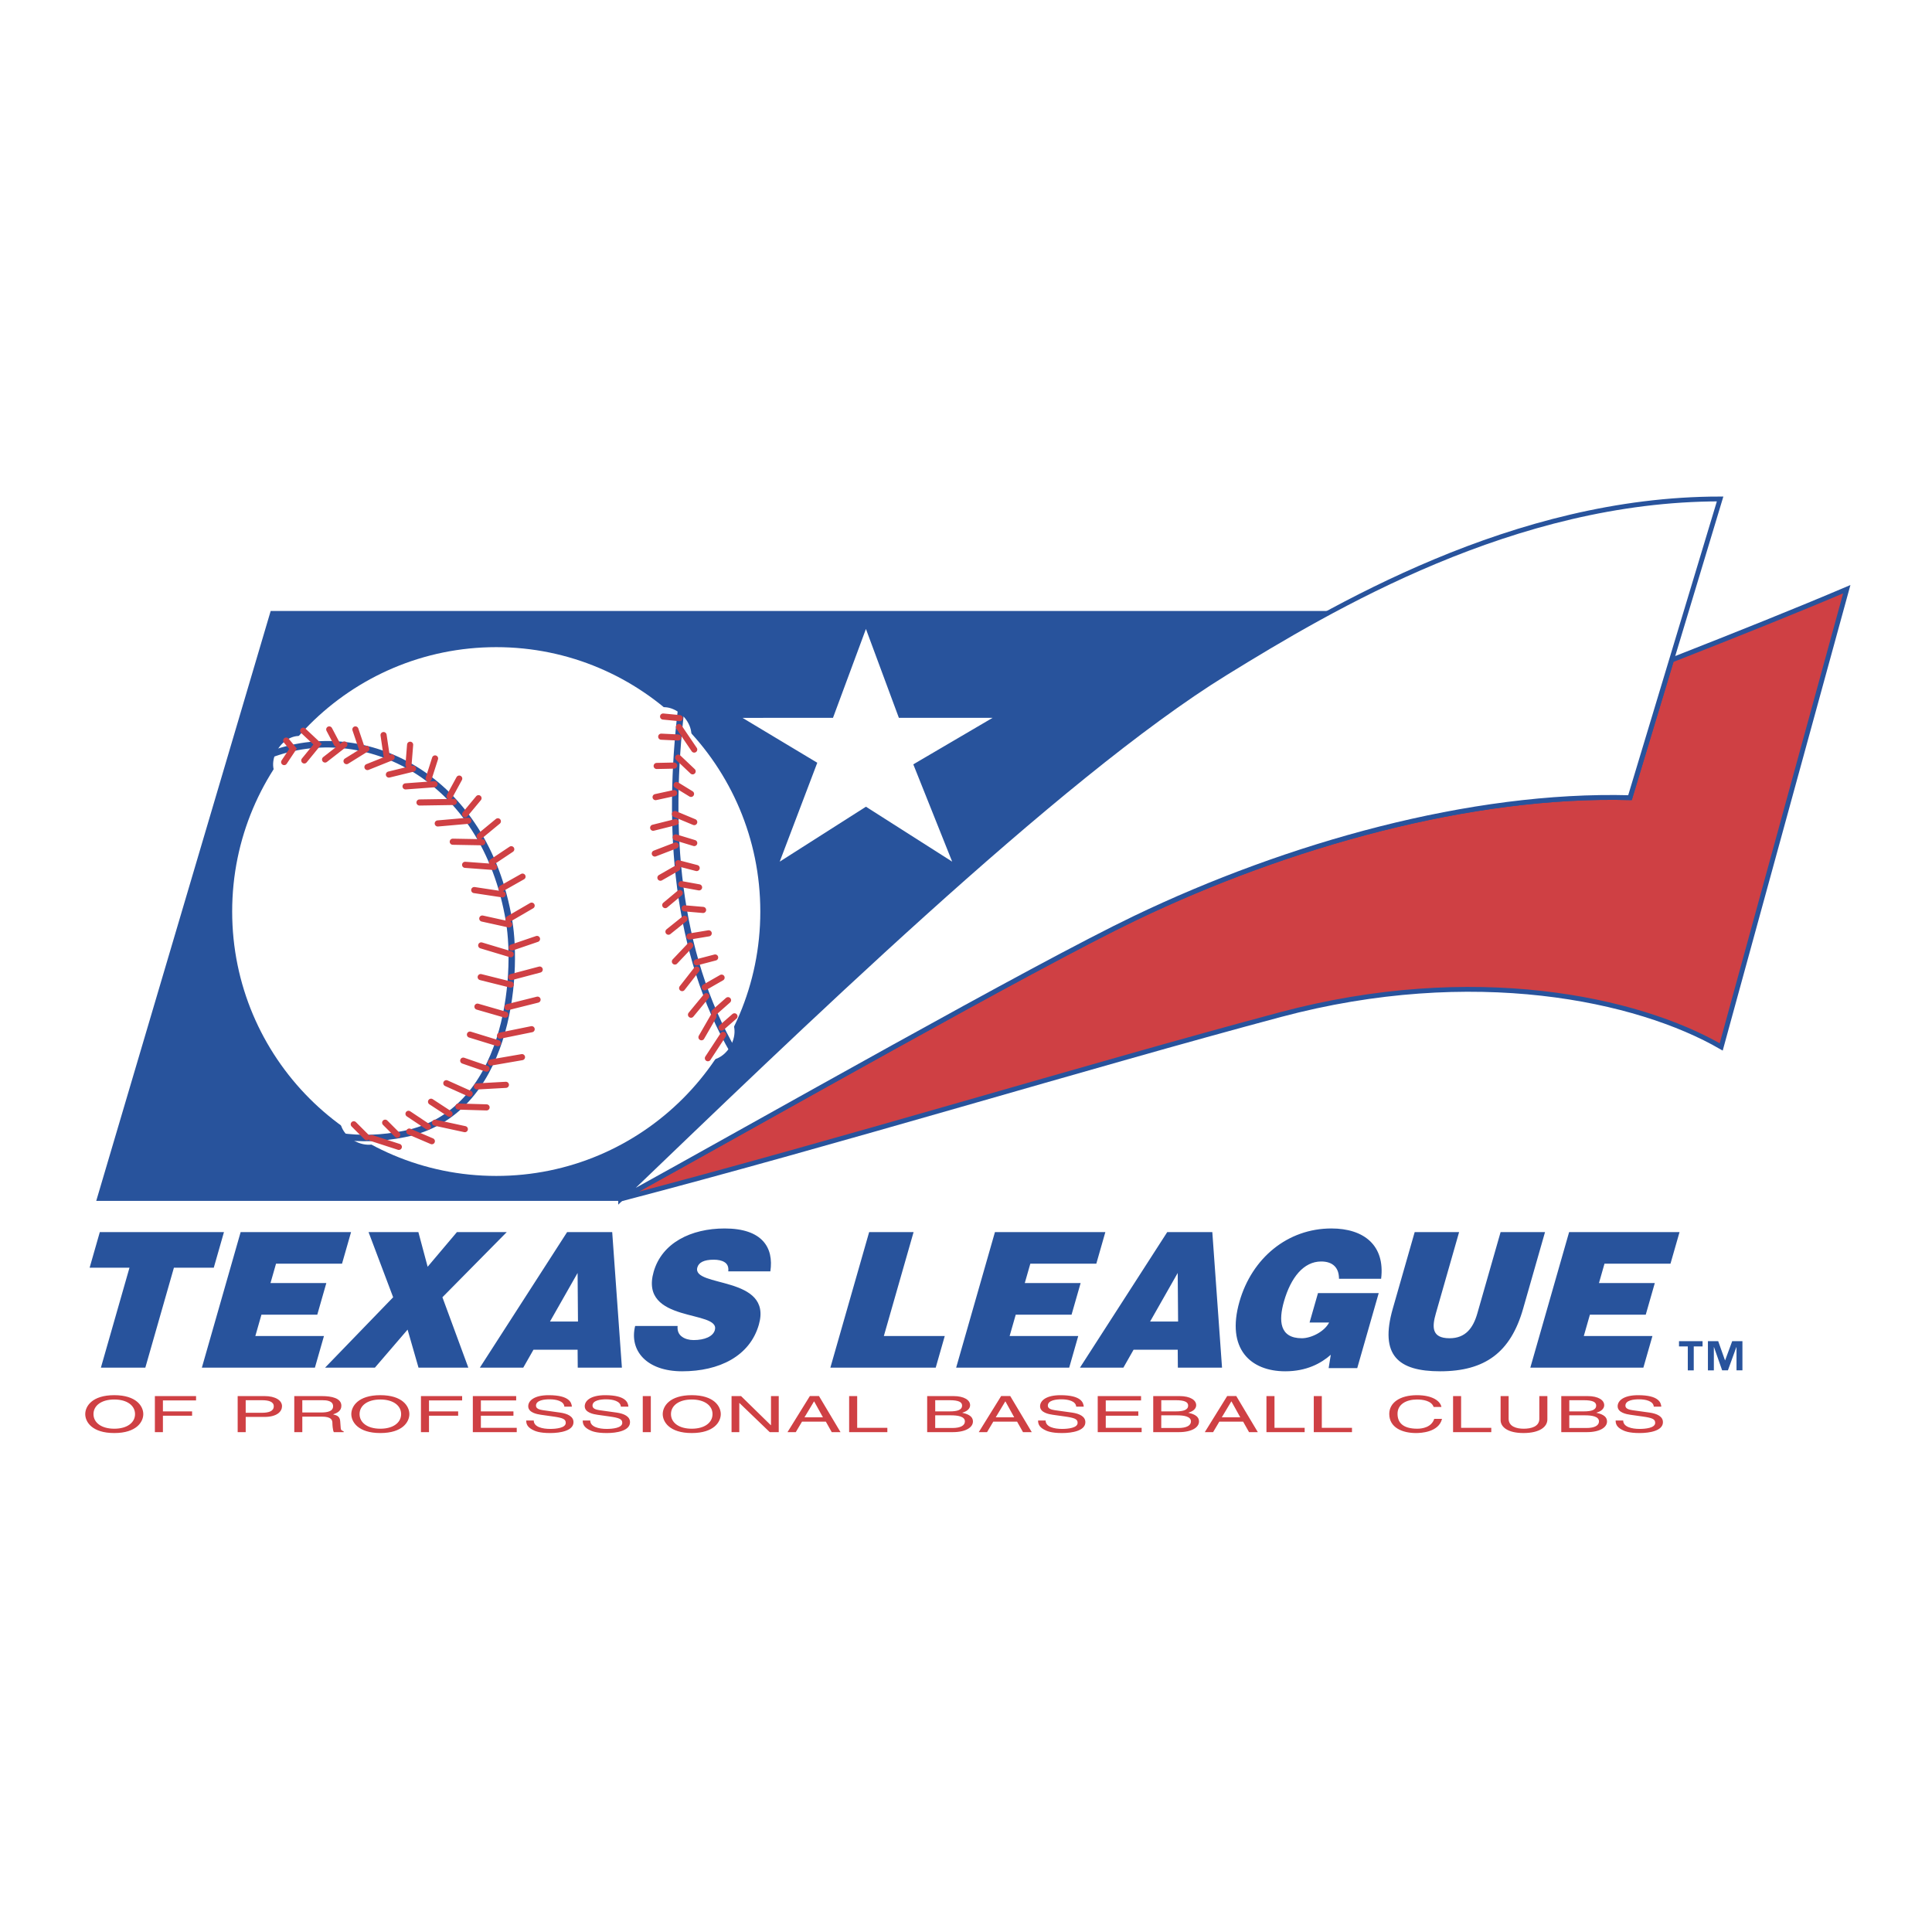 <svg xmlns="http://www.w3.org/2000/svg" width="2500" height="2500" viewBox="0 0 192.756 192.756"><path fill-rule="evenodd" clip-rule="evenodd" fill="#fff" d="M0 0h192.756v192.756H0V0z"/><path d="M61.923 119.623c17.023-16.32 43.635-42.185 60.338-52.476 2.982-1.838 6.561-4.013 10.621-6.191H27.006L9.602 119.811h52.274l.853-.631-.806.443z" fill-rule="evenodd" clip-rule="evenodd" fill="#28539c"/><path d="M166.768 65.857l-4.143 13.726c-15.846-.429-34.154 4.717-49.357 12.006-10.238 4.909-37.211 20.237-51.344 28.034 21.841-5.707 46.526-13.24 65.799-18.387 19.271-5.146 35.652-1.607 44.002 3.217l12.527-45.667c-4.936 2.099-10.926 4.497-17.484 7.071z" fill-rule="evenodd" clip-rule="evenodd" fill="#cf4044" stroke="#28539c" stroke-width=".482" stroke-miterlimit="2.613"/><path d="M61.923 119.623c14.133-7.797 41.106-23.125 51.344-28.034 15.203-7.29 33.512-12.435 49.357-12.006l8.992-29.802c-20.557 0-38.732 10.821-49.355 17.366-16.702 10.291-43.314 36.156-60.338 52.476z" fill-rule="evenodd" clip-rule="evenodd" fill="#fff" stroke="#28539c" stroke-width=".482" stroke-miterlimit="2.613"/><path d="M49.51 64.566c14.55 0 26.346 11.811 26.346 26.379 0 14.568-11.795 26.378-26.346 26.378s-26.346-11.811-26.346-26.378c0-14.568 11.796-26.379 26.346-26.379z" fill-rule="evenodd" clip-rule="evenodd" fill="#fff"/><path d="M27.908 77.678c.828.569 2.112.134 2.869-.97.757-1.104.7-2.461-.127-3.03-.828-.568-2.112-.134-2.869.971s-.7 2.461.127 3.029zM38.338 113.424c.495-.875-.047-2.119-1.211-2.779-1.164-.662-2.509-.488-3.004.385-.495.875.048 2.119 1.211 2.779 1.165.662 2.509.488 3.004-.385zM72.495 101.348c-.874-.494-2.115.053-2.772 1.219-.658 1.166-.482 2.514.392 3.006.874.494 2.115-.053 2.773-1.219.656-1.166.481-2.512-.393-3.006zM65.139 70.978c-.713.707-.528 2.052.413 3.003.941.953 2.282 1.151 2.995.445.713-.708.528-2.052-.412-3.005-.941-.951-2.283-1.15-2.996-.443zM86.394 62.752l3.287 8.867h9.35l-7.911 4.64 3.878 9.706-8.603-5.479-8.603 5.481 3.748-9.868-7.461-4.478 9.028-.002 3.287-8.867z" fill-rule="evenodd" clip-rule="evenodd" fill="#fff"/><path fill-rule="evenodd" clip-rule="evenodd" fill="#28539c" d="M9.958 122.928h12.386l-1.016 3.552h-3.977l-2.852 9.971h-4.433l2.852-9.971H8.942l1.016-3.552zM20.139 136.453l3.87-13.527h11.017l-.903 3.154h-6.584l-.552 1.932h5.571l-.903 3.154h-5.571l-.609 2.131h6.846l-.903 3.156H20.139zM37.404 136.451h-4.971l6.792-7.023-2.454-6.5h4.971l.924 3.457 2.921-3.457h4.971l-6.418 6.5 2.586 7.023h-4.971l-1.09-3.795-3.261 3.795zM57.665 131.85h-2.793l2.755-4.846.038 4.846zm-5.46 4.601l1.018-1.787h4.405l.014 1.787h4.405l-.967-13.523h-4.499l-8.706 13.523h4.33zM72.658 126.846c.059-.471-.104-.752-.376-.922-.271-.17-.645-.244-1.077-.244-.977 0-1.49.281-1.63.771-.582 2.035 7.548.773 6.136 5.709-.897 3.135-3.937 4.654-7.654 4.654-3.565 0-5.293-2.082-4.688-4.521h4.236c-.046.486.115.844.432 1.068.292.225.729.338 1.16.338 1.107 0 1.94-.357 2.123-.994.587-2.053-7.586-.639-6.104-5.822.823-2.873 3.71-4.318 7.088-4.318 3.754 0 4.911 1.914 4.553 4.281h-4.199zM82.845 136.453l3.87-13.525h4.433l-2.967 10.369h6.077l-.902 3.156H82.845zM95.395 136.453l3.871-13.527h11.015l-.902 3.154h-6.584l-.553 1.932h5.572l-.904 3.154h-5.57l-.61 2.131h6.846l-.902 3.156H95.395zM117.539 131.85h-2.793l2.754-4.846.039 4.846zm-5.459 4.601l1.016-1.787h4.406l.014 1.787h4.406l-.969-13.523h-4.498l-8.707 13.523h4.332zM135.412 136.496h-2.852l.213-1.33c-.979.863-2.424 1.648-4.543 1.648-3.457 0-5.918-2.229-4.568-6.951 1.242-4.34 4.795-7.299 9.172-7.299 3.244 0 5.369 1.684 4.961 5.018h-4.203c.002-1.117-.633-1.723-1.777-1.723-1.746 0-3.027 1.588-3.713 3.984-.549 1.916-.451 3.674 1.785 3.674.9 0 2.223-.623 2.719-1.568h-1.951l.84-2.934h6.059l-2.142 7.481zM141.143 122.928h4.432l-2.318 8.107c-.383 1.336-.449 2.482 1.367 2.482 1.592 0 2.352-1.016 2.771-2.482l2.32-8.107h4.432l-2.189 7.656c-1.242 4.34-3.793 6.23-8.275 6.23-4.184 0-6.057-1.592-4.725-6.248l2.185-7.638zM152.68 136.453l3.871-13.527h11.017l-.904 3.154h-6.584l-.551 1.932h5.571l-.903 3.154h-5.572l-.609 2.131h6.847l-.904 3.156H152.68z"/><path d="M13.473 141.086c0 .844-.78 1.457-2.073 1.457s-2.073-.613-2.073-1.457.779-1.457 2.073-1.457c1.293 0 2.073.613 2.073 1.457zm.823 0c0-.773-.675-1.889-2.896-1.889s-2.896 1.115-2.896 1.889.675 1.889 2.896 1.889 2.896-1.116 2.896-1.889zM16.254 142.885h-.802v-3.598h4.109v.432h-3.307v1.095h2.911v.432h-2.911v1.639zM24.514 139.699h1.627c.661 0 1.173.146 1.173.605 0 .49-.488.65-1.207.65h-1.594v-1.255h.001zm0 1.668h1.867c1.288 0 1.756-.562 1.756-1.068 0-.584-.658-1.012-1.756-1.012h-2.669v3.598h.802v-1.518zM30.162 139.699h2.003c.398 0 1.068.045 1.068.604 0 .531-.621.621-1.209.621h-1.863v-1.225h.001zm0 1.639h1.946c.957 0 1.056.346 1.056.643 0 .135.025.684.14.904h.984v-.08c-.248-.086-.289-.162-.297-.361l-.049-.654c-.033-.502-.372-.592-.711-.676.382-.133.827-.328.827-.861 0-.762-.972-.965-1.949-.965H29.36v3.598h.802v-1.548zM40.02 141.086c0 .844-.779 1.457-2.073 1.457s-2.073-.613-2.073-1.457.779-1.457 2.073-1.457 2.073.613 2.073 1.457zm.822 0c0-.773-.675-1.889-2.896-1.889s-2.896 1.115-2.896 1.889.675 1.889 2.896 1.889 2.896-1.116 2.896-1.889zM42.801 142.885h-.802v-3.598h4.109v.432h-3.307v1.095h2.91v.432h-2.91v1.639zM51.556 142.885h-4.382v-3.598h4.325v.432h-3.522v1.095h3.249v.432h-3.249v1.207h3.579v.432zM56.305 140.34c-.041-.557-.803-.73-1.473-.73-.505 0-1.357.084-1.357.631 0 .305.355.404.703.455l1.697.236c.768.109 1.343.391 1.343.961 0 .85-1.302 1.082-2.319 1.082-1.1 0-1.53-.197-1.794-.342-.504-.275-.604-.576-.604-.91h.752c0 .65.877.84 1.638.84.579 0 1.555-.09 1.555-.605 0-.375-.29-.496-1.266-.635l-1.217-.172c-.389-.055-1.261-.219-1.261-.846 0-.561.6-1.107 2.039-1.107 2.077 0 2.284.746 2.317 1.143h-.753v-.001zM61.944 140.34c-.042-.557-.803-.73-1.473-.73-.505 0-1.357.084-1.357.631 0 .305.355.404.703.455l1.697.236c.768.109 1.343.391 1.343.961 0 .85-1.302 1.082-2.319 1.082-1.1 0-1.529-.197-1.794-.342-.505-.275-.604-.576-.604-.91h.752c0 .65.877.84 1.637.84.579 0 1.555-.09 1.555-.605 0-.375-.29-.496-1.266-.635l-1.217-.172c-.389-.055-1.261-.219-1.261-.846 0-.561.6-1.107 2.04-1.107 2.077 0 2.284.746 2.317 1.143h-.753v-.001zM64.932 142.885h-.803v-3.598h.803v3.598zM71.088 141.086c0 .844-.779 1.457-2.072 1.457-1.293 0-2.073-.613-2.073-1.457s.78-1.457 2.073-1.457 2.072.613 2.072 1.457zm.824 0c0-.773-.675-1.889-2.896-1.889s-2.896 1.115-2.896 1.889.675 1.889 2.896 1.889 2.896-1.116 2.896-1.889zM76.922 139.287h.773v3.598h-.897l-3.021-2.905h-.017v2.905h-.773v-3.598h.948l2.97 2.906h.017v-2.906zM80.263 141.408l.95-1.586h.017l.876 1.586h-1.843zm2.133.432l.587 1.045h.876l-2.149-3.6h-.91l-2.232 3.6h.827l.62-1.045h2.381zM85.521 142.453h3.01v.432h-3.812v-3.598h.802v3.166zM93.306 139.699h1.452c.89 0 1.229.191 1.229.531 0 .443-.47.584-1.237.584h-1.443v-1.115h-.001zm-.802 3.186h2.55c1.313 0 2.016-.482 2.016-1.061 0-.617-.686-.781-1.075-.875.653-.186.793-.52.793-.756 0-.494-.571-.906-1.676-.906h-2.608v3.598zm.802-1.678h1.575c.652 0 1.387.1 1.387.607 0 .402-.421.658-1.254.658h-1.708v-1.265zM99.344 141.408l.951-1.586h.018l.875 1.586h-1.844zm2.133.432l.588 1.045h.875l-2.148-3.6h-.908l-2.232 3.6h.826l.621-1.045h2.378zM107.373 140.34c-.041-.557-.803-.73-1.473-.73-.504 0-1.357.084-1.357.631 0 .305.355.404.703.455l1.697.236c.768.109 1.344.391 1.344.961 0 .85-1.303 1.082-2.318 1.082-1.102 0-1.531-.197-1.795-.342-.504-.275-.604-.576-.604-.91h.752c0 .65.877.84 1.637.84.58 0 1.555-.09 1.555-.605 0-.375-.289-.496-1.266-.635l-1.217-.172c-.389-.055-1.262-.219-1.262-.846 0-.561.602-1.107 2.039-1.107 2.078 0 2.285.746 2.318 1.143h-.753v-.001zM113.902 142.885h-4.382v-3.598h4.324v.432h-3.522v1.095h3.248v.432h-3.248v1.207h3.58v.432zM115.859 139.699h1.453c.889 0 1.229.191 1.229.531 0 .443-.471.584-1.238.584h-1.443v-1.115h-.001zm-.802 3.186h2.551c1.314 0 2.016-.482 2.016-1.061 0-.617-.686-.781-1.074-.875.652-.186.793-.52.793-.756 0-.494-.57-.906-1.676-.906h-2.609v3.598h-.001zm.802-1.678h1.576c.652 0 1.387.1 1.387.607 0 .402-.422.658-1.256.658h-1.707v-1.265zM121.898 141.408l.949-1.586h.018l.877 1.586h-1.844zm2.131.432l.588 1.045h.877l-2.15-3.6h-.908l-2.232 3.6h.828l.619-1.045h2.378zM127.156 142.453h3.01v.432h-3.812v-3.598h.802v3.166zM131.877 142.453h3.01v.432h-3.811v-3.598h.801v3.166zM143.035 140.371c-.223-.629-1.09-.742-1.66-.742-1.074 0-1.943.479-1.943 1.422 0 .844.496 1.492 1.967 1.492.521 0 1.422-.148 1.695-.982h.777c-.33 1.354-2.15 1.414-2.596 1.414-1.348 0-2.668-.531-2.668-1.908 0-1.104 1.039-1.869 2.768-1.869 1.529 0 2.322.576 2.438 1.174h-.778v-.001zM145.775 142.453h3.01v.432h-3.812v-3.598h.802v3.166zM154.381 139.287v2.33c0 .736-.762 1.357-2.387 1.357-1.594 0-2.279-.621-2.279-1.291v-2.396h.801v2.26c0 .781.785.996 1.502.996.734 0 1.561-.205 1.561-.984v-2.271h.802v-.001zM156.568 139.699h1.453c.891 0 1.229.191 1.229.531 0 .443-.471.584-1.238.584h-1.443v-1.115h-.001zm-.8 3.186h2.551c1.311 0 2.014-.482 2.014-1.061 0-.617-.686-.781-1.074-.875.654-.186.793-.52.793-.756 0-.494-.568-.906-1.676-.906h-2.607v3.598h-.001zm.8-1.678h1.576c.652 0 1.387.1 1.387.607 0 .402-.422.658-1.254.658h-1.709v-1.265zM164.998 140.34c-.041-.557-.803-.73-1.473-.73-.506 0-1.357.084-1.357.631 0 .305.355.404.703.455l1.697.236c.768.109 1.344.391 1.344.961 0 .85-1.303 1.082-2.32 1.082-1.1 0-1.529-.197-1.795-.342-.504-.275-.604-.576-.604-.91h.754c0 .65.875.84 1.637.84.578 0 1.555-.09 1.555-.605 0-.375-.289-.496-1.266-.635l-1.217-.172c-.389-.055-1.262-.219-1.262-.846 0-.561.6-1.107 2.039-1.107 2.076 0 2.283.746 2.316 1.143h-.751v-.001z" fill-rule="evenodd" clip-rule="evenodd" fill="#cf4044"/><path d="M169.865 134.332h-.879v2.393h-.594v-2.393h-.877v-.521h2.35v.521zm3.979 2.387h-.592v-2.316h-.016l-.842 2.316h-.574l-.814-2.316h-.014v2.322h-.592v-2.914h1.027l.676 1.904h.016l.703-1.904h1.021v2.908h.001z" fill-rule="evenodd" clip-rule="evenodd" fill="#28539c"/><path d="M26.846 75.333c9.495-3.684 21.54 2.104 23.949 16.578.896 5.386 0 19.134-10.439 21.226-2.261.453-4.422.523-6.462.215m34.084-42.763c-1.44 11.983-.584 24.444 5.242 34.405" fill="none" stroke="#28539c" stroke-width=".643" stroke-miterlimit="2.613"/><path d="M28.555 73.886l.68.819-.884 1.327m1.899-3.129l1.434 1.346-1.325 1.622m2.489-3.096l.763 1.447m1.847-1.447l.616 1.823m2.194-1.26l.304 2.064m2.346-1.1l-.161 2.01m2.65-.643l-.642 2.01m3.052.001l-.964 1.769m1.552 1.795l1.338-1.608m.108 3.806l1.82-1.501m-.589 4.074l1.927-1.287m-.964 3.913l2.088-1.18m-1.392 4.235l2.302-1.34m-1.981 4.181l2.516-.858m-2.569 3.805l2.837-.75m-3.212 3.752l2.998-.75m-3.747 3.59l3.159-.643m-4.069 3.325l3.104-.537m-2.409-1.393l-2.783-.857m3.533-1.985l-2.784-.803m3.32-2.199l-2.998-.75m2.998-2.277l-2.944-.884m2.783-2.091l-2.677-.589m2.034-2.412l-2.837-.429m1.981-2.306l-2.891-.213m1.713-2.252l-2.944-.053m1.552-2.091l-3.051.268m1.606-2.144l-3.426.053m1.499-1.822l-2.891.214m.749-1.768l-2.409.589m.268-1.715l-2.409.965m-.107-1.822l-1.98 1.233m-.215-1.662l-1.927 1.5m13.785 30.044l2.328.803m-.963 1.77l2.891-.16m-3.614.884l-2.329-1.045m1.205 2.33l2.811.082m-3.694.643l-1.847-1.207m.401 2.092l2.971.643m-3.693-.243l-1.927-1.285m.08 1.769l2.249.963m-3.454-.642l-1.204-1.205m-3.132.16l1.285 1.285m.481.082l2.73.885m27.945-41.89l1.525 2.25m-3.292-1.285l1.687.081m-1.499-2.091l1.66.161m-2.302 4.77l1.74-.037m-1.847 3.145l1.847-.402m-2.089 3.458l2.249-.563m-2.087 3.135l2.087-.804m-1.526 3.217l1.687-.965m-1.205 3.699l1.445-1.206m-1.124 3.859l1.606-1.287m-.964 4.262l1.525-1.608m-.802 4.261l1.445-1.85m-.561 4.502l1.525-1.848m-.481 4.1l1.204-2.09m-.563 4.18l1.526-2.33m-.16-.725l1.285-1.125m-2.008-.402l1.365-1.207m-2.328-1.285l1.686-.965m-2.49-1.527l1.847-.483m-2.569-2.091l1.927-.321M68.3 90.625l1.847.16m-2.168-2.573l1.767.321m-2.088-2.411l1.847.482m-2.088-3.056l1.847.563m-1.928-2.894l1.927.804m-1.765-3.699l1.445.885m-1.285-3.618l1.445 1.367" fill="none" stroke="#cf4044" stroke-width=".611" stroke-linecap="round" stroke-miterlimit="2.613"/></svg>